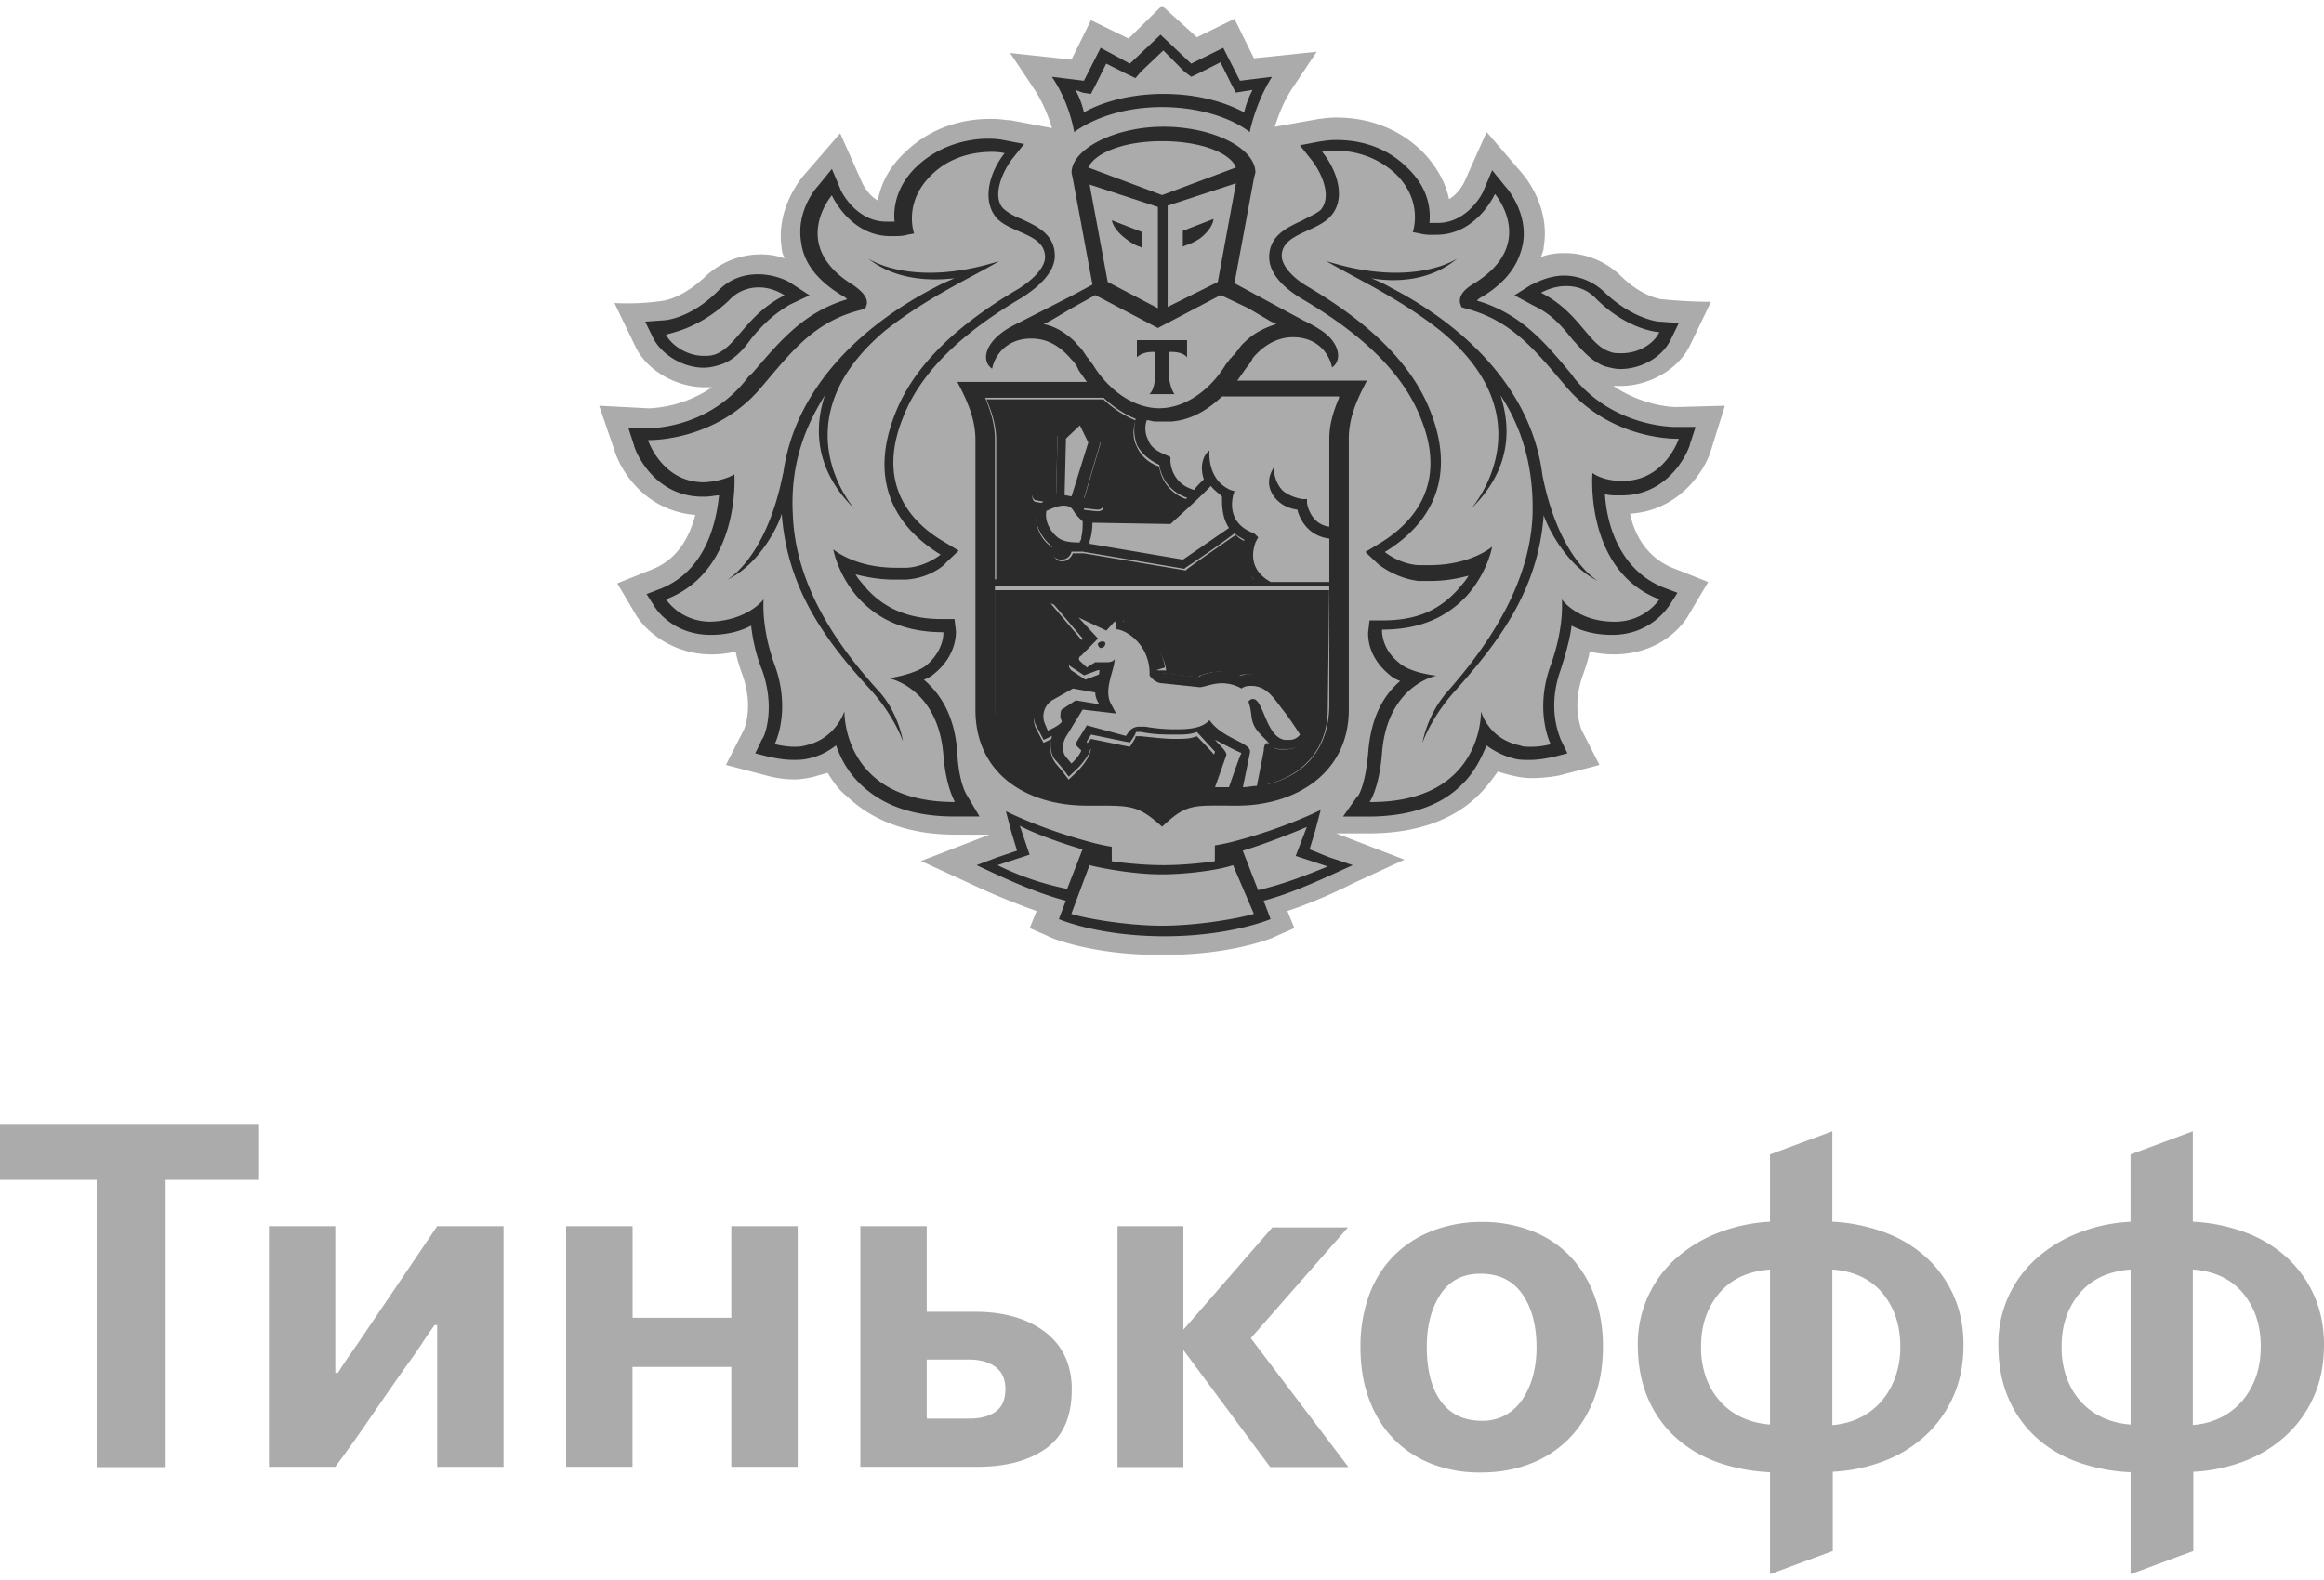 <svg width="50" height="34" fill="none" xmlns="http://www.w3.org/2000/svg"><path d="M9.07 28.923c.09-.138.183-.273.28-.408h.056v3.05h1.428v-5.178H9.406l-1.599 2.361c-.09.134-.18.265-.269.39-.089.129-.18.263-.268.404h-.056v-3.155H5.786v5.177h1.428c.27-.363.533-.732.787-1.106.259-.377.517-.75.779-1.118.104-.14.201-.28.29-.417zm4.54.492h2.124v2.149h1.428v-5.177h-1.428v1.97H13.61v-1.97h-1.43v5.177h1.428v-2.15zm7.81.963c-.143.1-.33.149-.56.149h-.922v-1.271h.91c.24 0 .43.054.57.159.142.106.213.265.213.477 0 .226-.072.388-.212.486zm1.639-.475c0-.53-.19-.941-.568-1.235-.38-.292-.887-.44-1.524-.44h-1.029v-1.841H18.51v5.177h2.52c.616 0 1.108-.133 1.476-.396.369-.266.552-.687.552-1.265zm16.915.625a1.667 1.667 0 01-.552.137v-3.346c.468.035.829.206 1.082.512.253.308.38.688.38 1.139a1.9 1.9 0 01-.124.71c-.081.205-.19.377-.323.518-.134.14-.288.252-.463.329zm-1.892.126a1.768 1.768 0 01-.573-.137 1.426 1.426 0 01-.472-.33 1.55 1.55 0 01-.321-.513 1.912 1.912 0 01-.118-.704c0-.45.13-.83.388-1.139.258-.306.624-.477 1.095-.512v3.335zm3.349.232c.25-.232.448-.51.594-.836.145-.325.219-.695.219-1.113 0-.387-.071-.74-.213-1.058a2.455 2.455 0 00-.588-.82 2.732 2.732 0 00-.896-.54c-.36-.132-.74-.21-1.125-.228v-1.947l-1.341.498v1.45c-.383.018-.76.099-1.118.238a2.99 2.99 0 00-.906.55 2.461 2.461 0 00-.82 1.857c0 .418.068.79.203 1.118.135.328.328.61.579.847.25.236.55.42.899.552.373.134.766.21 1.163.226v2.194l1.351-.499V31.67c.38-.018.755-.097 1.11-.233.329-.125.63-.313.889-.551zm7.086-1.206c-.082.205-.19.377-.323.518-.135.14-.29.252-.464.329a1.65 1.65 0 01-.552.137v-3.346c.468.036.829.206 1.082.513.253.308.379.688.379 1.139 0 .269-.04.505-.123.71zm-2.678.974a1.757 1.757 0 01-.574-.138 1.422 1.422 0 01-.472-.329 1.533 1.533 0 01-.32-.513 1.912 1.912 0 01-.118-.704c0-.45.129-.83.387-1.139.259-.306.625-.477 1.097-.512v3.335zm3.943-.604c.146-.325.218-.695.218-1.113 0-.387-.071-.74-.212-1.058a2.46 2.46 0 00-.588-.82 2.74 2.74 0 00-.896-.54 3.765 3.765 0 00-1.126-.228v-1.947l-1.34.498v1.45a3.52 3.52 0 00-1.118.238 2.97 2.97 0 00-.906.55 2.444 2.444 0 00-.82 1.858c0 .417.067.79.203 1.117a2.4 2.4 0 00.579.847c.25.237.55.42.9.552a3.87 3.87 0 001.163.226v2.194l1.35-.499v-1.704a3.57 3.57 0 001.109-.233c.33-.126.631-.314.89-.552a2.52 2.52 0 00.594-.836zM0 25.391h2.08v6.18h1.484v-6.18h2.009v-1.205H0v1.205zm29 1.023h-1.627l-1.913 2.2v-2.227h-1.417v5.183h1.417v-2.52l1.868 2.52h1.683l-2.1-2.774L29 26.414zm3.98 3.197a1.692 1.692 0 01-.226.503 1.08 1.08 0 01-.368.34 1.03 1.03 0 01-.502.12c-.384 0-.678-.14-.882-.417-.203-.279-.305-.672-.305-1.181 0-.451.1-.826.294-1.122.197-.297.483-.445.858-.445.4 0 .7.147.904.44.204.293.305.676.305 1.149 0 .218-.026.422-.078.613zm.783-2.594a2.277 2.277 0 00-.825-.535 2.91 2.91 0 00-1.054-.186c-.36-.003-.718.06-1.055.186-.322.124-.598.3-.83.53-.24.24-.423.53-.539.847a3.2 3.2 0 00-.19 1.139c0 .409.062.78.185 1.11.123.333.297.615.522.848.224.232.495.413.813.54.342.132.706.196 1.072.19.38 0 .732-.061 1.054-.185.312-.117.595-.3.83-.534.232-.233.414-.518.544-.853.131-.334.197-.715.197-1.138 0-.41-.064-.78-.192-1.112a2.432 2.432 0 00-.532-.847zM36.81 9.693l.3-.962-1.05.028c-.089 0-.718-.028-1.348-.453h.15c.63 0 1.259-.368 1.499-.878l.45-.934c-.57 0-1.08-.057-1.08-.057s-.42-.057-.87-.51a1.73 1.73 0 00-1.198-.481c-.21 0-.36.028-.51.085.03-.085.06-.142.06-.227.15-.877-.45-1.557-.45-1.557l-.779-.906-.48 1.076s-.12.255-.329.368c-.06-.311-.24-.68-.57-1.02-.659-.65-1.438-.736-1.858-.736-.18 0-.33.029-.36.029l-.959.17c.06-.199.18-.538.39-.85l.51-.764-1.35.141-.419-.85-.81.397L25 .122l-.719.708-.81-.396-.419.85-1.319-.142.51.764c.21.312.33.652.39.85l-.9-.17h-.03c-.06 0-.18-.028-.39-.028-.42 0-1.198.085-1.858.736-.36.34-.51.708-.57 1.02-.21-.114-.33-.369-.33-.369l-.479-1.076-.81.935c-.089.113-.569.736-.449 1.529 0 .085.03.141.06.226a1.472 1.472 0 00-.51-.085c-.449 0-.869.17-1.198.482-.48.453-.87.51-.87.51s-.42.084-1.079.056l.45.934c.24.51.87.878 1.499.878h.15a2.638 2.638 0 01-1.35.453l-1.078-.056.33.962c.15.482.689 1.303 1.738 1.388-.12.453-.36.934-.9 1.16l-.779.312.42.708c.24.368.81.822 1.619.822.18 0 .36-.029.51-.057.03.17.089.34.149.51.24.68.03 1.16.03 1.16l-.39.765.87.227s.27.084.6.084c.149 0 .299-.028.419-.056.09-.029.21-.057.3-.085.12.198.24.368.42.51.569.538 1.348.82 2.337.82h.72l-1.47.567 1.11.51c.42.198.9.396 1.379.566l-.15.368.39.17c.03.028.779.34 2.008.396h.899c1.229-.056 1.978-.368 2.008-.396l.39-.17-.15-.368c.51-.17 1.02-.396 1.409-.595l1.109-.51-1.469-.566h.72c.989 0 1.798-.283 2.338-.82.15-.142.3-.34.42-.51.09.028.18.056.299.084.12.029.27.057.42.057.33 0 .6-.056.6-.056l.868-.227-.39-.764c0-.029-.21-.482.03-1.161.06-.17.12-.34.15-.51.15.028.33.056.51.056 1.05 0 1.529-.68 1.619-.849l.42-.708-.78-.311c-.54-.227-.81-.708-.9-1.161 1.02-.057 1.59-.878 1.74-1.36zM25 3.04c-.839 0-1.468.255-1.588.566L25 4.2l1.589-.595c-.12-.311-.75-.566-1.589-.566zm.03 15.772H25c-.51 0-1.199-.085-1.528-.198l-.42 1.048c.27.085 1.169.255 1.948.255.78 0 1.709-.17 1.949-.255l-.39-1.048c-.33.113-1.02.198-1.529.198z" fill="#ABABAB"/><path d="M28.085 17.797c-.3.17-.959.396-1.348.51l.33.85c.599-.17 1.108-.34 1.528-.539l-.72-.198.21-.623zm-6.144 0l.21.623-.69.226c.42.199.9.369 1.529.539l.33-.85c-.42-.142-1.08-.368-1.38-.538zM24.998 2.05c.63 0 1.26.141 1.739.396.03-.141.09-.311.18-.481l-.18.028-.18.028-.09-.17-.24-.48-.45.226-.18.085-.12-.142-.479-.453-.45.453-.15.113-.18-.085-.449-.226-.24.481-.09.17-.18-.028-.18-.029c.09.17.15.34.18.482A4.314 4.314 0 0125 2.05zM34.62 7.6c.09.029.15.029.24.029.36 0 .69-.227.809-.453 0 0-.66-.029-1.349-.708a.857.857 0 00-.66-.283.916.916 0 00-.539.17c.87.396 1.02 1.076 1.499 1.246zm-19.483.029c.09 0 .18 0 .24-.028.479-.142.659-.85 1.498-1.275 0 0-.24-.17-.54-.17-.21 0-.45.057-.659.283-.69.68-1.349.708-1.349.708.12.255.45.482.81.482zm19.723 2.747h.03c.899 0 1.199-.906 1.199-.906h-.03c-.15 0-1.499-.029-2.428-1.161-.63-.737-1.11-1.388-2.128-1.643l-.09-.028-.03-.085c-.03-.142.09-.283.3-.425 1.378-.85.45-1.926.45-1.926s-.39.878-1.26.878h-.06c-.09 0-.21 0-.3-.028l-.15-.029s.24-.65-.36-1.246c-.449-.453-1.018-.51-1.318-.51-.15 0-.27.029-.27.029.3.368.51.991.18 1.388-.3.34-1.049.34-1.049.85 0 .197.21.452.57.679 1.108.651 2.218 1.53 2.667 2.719.57 1.472-.06 2.435-.989 3.002 0 0 .3.254.72.283h.24c.898 0 1.348-.397 1.348-.397s-.09.538-.54 1.048c-.42.453-.989.736-1.828.736 0 0-.03.369.36.708.24.199.81.284.81.284s-1.05.198-1.17 1.642c-.06.793-.27 1.076-.27 1.076h.03c2.428 0 2.368-1.954 2.368-1.954s.18.595.84.737c.09.028.18.028.24.028.21 0 .419-.057.419-.057s-.36-.708 0-1.699c.3-.821.24-1.416.24-1.416s.33.453 1.139.481c.66 0 .959-.48.959-.48-1.619-.624-1.469-2.691-1.469-2.691s.21.113.63.113zm-.48 2.124c-.66-.312-1.079-1.104-1.169-1.416-.12 1.614-.93 2.719-1.918 3.795-.51.566-.69 1.104-.69 1.104s.09-.623.54-1.104c.9-1.02 1.768-2.322 1.828-3.795.03-1.048-.24-1.87-.69-2.577.24.708.21 1.614-.628 2.435 0 0 1.648-1.869-.66-3.823-.93-.736-1.948-1.19-2.458-1.5 1.889.594 2.818-.058 2.818-.058-.6.482-1.38.482-1.859.425.12.057.27.114.42.199 1.589.82 3.027 2.18 3.267 4.021v-.028c.36 1.869 1.2 2.322 1.2 2.322zm-15.257 2.04s.57-.058.81-.284c.39-.312.36-.708.36-.708-.84 0-1.41-.283-1.83-.736-.449-.51-.539-1.048-.539-1.048s.45.396 1.349.396h.24c.42-.028.72-.283.72-.283-.93-.566-1.56-1.53-.99-3.002.45-1.19 1.559-2.067 2.668-2.719.36-.226.57-.453.57-.68 0-.48-.75-.51-1.05-.849-.36-.397-.12-1.02.18-1.388 0 0-.09-.028-.27-.028-.33 0-.869.085-1.319.51-.6.594-.36 1.246-.36 1.246l-.18.085c-.09.028-.18.028-.299.028h-.06c-.87 0-1.259-.878-1.259-.878s-.929 1.076.45 1.926c.24.142.33.283.3.425l-.03.113-.09.028c-.99.255-1.499.907-2.129 1.643-.929 1.133-2.248 1.161-2.427 1.161 0 0 .3.906 1.198.906h.03c.42 0 .63-.17.63-.17s.15 2.04-1.469 2.69c0 0 .3.482.96.482.809 0 1.138-.481 1.138-.481s-.06.595.24 1.416c.36.991 0 1.699 0 1.699s.18.057.42.057c.09 0 .18 0 .24-.029.69-.141.839-.736.839-.736s-.06 1.954 2.368 1.954h.03s-.21-.283-.27-1.076c-.12-1.444-1.169-1.67-1.169-1.67zm-.39.367c-.959-1.076-1.798-2.18-1.918-3.795-.09.284-.51 1.105-1.169 1.416 0 0 .84-.481 1.2-2.294v.029c.239-1.87 1.678-3.2 3.266-4.022.15-.085.27-.141.42-.198-.48.085-1.259.085-1.858-.425 0 0 .929.652 2.817.057-.51.311-1.529.764-2.458 1.5-2.338 1.927-.66 3.824-.66 3.824-.838-.821-.869-1.7-.629-2.436-.45.68-.72 1.53-.69 2.578.06 1.444.93 2.718 1.83 3.766.449.51.539 1.105.539 1.105s-.18-.538-.69-1.105zm4.501-7.533c.03.028.09.085.12.141l.03.028c.03.057.06.085.09.142 0 0 0 .028.03.028.03.057.09.114.12.17.36.567.899.906 1.408.906.51 0 1.05-.34 1.409-.906.03-.056.09-.113.12-.17 0 0 0-.028.03-.028.03-.057.06-.085.12-.142l.03-.028c.03-.056.09-.085.12-.141l.03-.029c.18-.17.39-.311.66-.368l-.18-.056-.48-.284-.51-.283-1.349.708-1.349-.708-.51.283-.479.284-.12.056c.24.085.45.198.66.397-.03 0-.03 0 0 0zm1.229-.057h1.139v.368c-.12-.142-.39-.113-.39-.113v.538s0 .255.12.368h-.54c.09-.113.12-.368.12-.368v-.538s-.27-.029-.39.113v-.368h-.06zm.45-.708V4.43l-1.47-.482.39 2.096 1.08.566zm-.33-1.642v.34l-.06-.029s-.12-.028-.3-.17c-.3-.226-.3-.425-.3-.425l.66.284zM26.2 6.07l.39-2.095-1.469.48v2.181l1.08-.566zm-.75-1.104l.66-.255s0 .198-.3.425c-.18.141-.27.17-.3.17l-.06.028v-.368zm-2.607 6.654c.15.057.3.057.39.057v-.029c0-.028.03-.056.03-.084.03-.114.03-.255.03-.34a.312.312 0 01-.18-.198c-.06-.114-.12-.17-.24-.17-.15 0-.3.085-.36.113-.06.34.15.595.33.651zm3.207-1.133c-.27.284-.809.765-.839.793l-.03.029-1.678-.029c0 .17-.03.284-.06.397v.056l2.008.34c.21-.141.78-.538.989-.68a.98.98 0 01-.15-.679c-.09-.085-.15-.17-.24-.226z" fill="#ABABAB"/><path d="M26.29 8.562c-.39.368-.75.51-1.08.538h-.359c-.06 0-.12 0-.18-.028a.54.54 0 00.03.425c.06.141.21.254.42.34l.06.028v.085c0 .028.03.481.54.623.09-.085.18-.17.209-.227-.12-.255-.06-.481.12-.623 0 .028-.09.623.45.85l.09.028-.03.085c0 .028-.18.623.45.821l.119.029-.06.113c0 .028-.24.566.33.85h1.259v-.935c-.45-.057-.63-.396-.69-.623a.718.718 0 01-.48-.255c-.27-.312-.03-.623-.03-.651 0 0 0 .311.21.51.09.084.21.17.42.17h.09v.084c0 .029.06.454.48.51V9.412c0-.284.09-.595.21-.878H26.29v.028zm-3.357.878l-.03 1.218.15.028.36-1.161-.18-.368-.3.283zm3.956 5.58h.03c.21.056.27.82.66.877h.09c.12 0 .18-.057.24-.113 0 0-.21-.284-.33-.482-.21-.255-.36-.566-.72-.566h-.03c-.12 0-.18.056-.18.056a.782.782 0 00-.42-.113c-.239 0-.389.085-.479.085l-.81-.085c-.119 0-.239-.141-.269-.17v-.085c-.03-.623-.54-.906-.72-.906 0 0 .03-.113-.03-.17l-.18.198-.599-.283.42.453-.36.369c-.03.056-.03.113-.03.113l.15.141.18-.113h.27c.09 0 .15-.028.15-.085-.03.227-.24.623-.09.963l.12.227-.72-.085-.33.538c-.09.17-.12.368-.03.481l.12.142s.18-.17.21-.284l-.06-.056c-.06-.057-.06-.085-.03-.142l.21-.34.84.199.03-.085a.278.278 0 01.24-.114h.12c.15.029.419.057.659.057.27 0 .57-.056.719-.198.3.425.93.51.87.708l-.15.736c.12 0 .21 0 .3-.028l.15-.765c.029-.085.029-.198.029-.198-.06-.057-.21-.17-.3-.34-.12-.198-.06-.311-.15-.566.09.085.12.028.21.028zm-3.177-1.077c-.03 0-.06-.028-.06-.085 0-.028.03-.057.09-.057.03 0 .06.029.06.085-.03.029-.06.057-.09.057z" fill="#ABABAB"/><path d="M22.546 15.7s.27-.113.3-.198l-.03-.085c-.03-.057-.03-.113.03-.142l.3-.198.509.085s-.09-.113-.09-.255l-.48-.085-.45.255a.409.409 0 00-.15.51l.06.113zm3.597 1.246h.3s.269-.708.269-.736c-.15-.057-.45-.227-.57-.283.09.113.27.226.24.34l-.24.68z" fill="#ABABAB"/><path d="M28.596 12.7h-7.194v2.548c0 1.048.81 1.7 1.979 1.7.989 0 1.259.028 1.618.367.24-.226.45-.34.9-.368v-.028l.24-.651c0-.029-.39-.425-.39-.425-.15.057-.27.057-.48.057-.21 0-.45-.029-.72-.057h-.09c-.03 0-.03 0-.03.028l-.03.057-.089.142-.15-.029-.69-.141-.09.113v.028l.09.085-.03.113a1.38 1.38 0 01-.27.369l-.179.17-.15-.199-.12-.141a.565.565 0 01-.09-.538l-.18.085-.09-.17-.06-.114c-.12-.226-.06-.538.21-.736l.57-.283.54.085c0-.057.03-.227.06-.255h-.03l-.3.113-.3-.198s-.12-.113 0-.198l.27-.397-.72-.85 1.11.426.06-.085.15-.17.18.141c.06.057.09.085.09.142.299.113.838.453.898.991h-.21c.03.057.06.057.09.057l.78.085c.03 0 .03 0 .06-.029.09-.028.24-.085.42-.085.15 0 .27.029.419.085.06-.028.12-.028.18-.028h.03c.42 0 .63.311.81.538.03.028.06.085.089.113.15.198.33.482.36.51l.09.142-.12.113c-.09.085-.21.198-.42.198h-.15c-.03 0-.09-.028-.12-.028 0 .028 0 .085-.03.113l-.15.68c.84-.198 1.35-.793 1.35-1.643l.03-2.548zm-7.194-.198h5.606a.88.88 0 01-.21-.85.538.538 0 01-.21-.142c-.21.142-.9.623-1.05.737l-.029.028-2.188-.368h-.24c-.03.085-.12.17-.21.17h-.03a.167.167 0 01-.15-.085c-.03-.057-.06-.085-.03-.142v-.056c-.24-.142-.45-.482-.33-.85v-.028l.03-.029s.03-.028.09-.056l-.15-.028c-.06 0-.09-.057-.09-.114 0-.056.06-.085.12-.085l.39.057.03-1.274.57-.567.36.708-.36 1.218.33.056c.06 0 .09.057.09.114 0 .056-.06.085-.12.085h-.03l-.27-.029v.029c.03.056.09.085.12.113l1.678.028.42-.396a.865.865 0 01-.6-.708.776.776 0 01-.48-.425c-.119-.226-.06-.453-.03-.566a2.226 2.226 0 01-.688-.453h-2.518c.12.283.21.566.21.878v3.03h-.03z" fill="#2B2B2B"/><path d="M23.71 13.803c-.03 0-.09.028-.09.056 0 .029.03.085.06.085s.09-.028.09-.056c.03-.057 0-.085-.06-.085zm4.885 4.644l-.42-.17.12-.396.12-.453s-.719.368-1.768.651c-.3.085-.51.113-.51.113v.34s-.54.085-1.109.085c-.57 0-1.109-.085-1.109-.085v-.311s-.21-.029-.51-.114c-1.049-.283-1.768-.651-1.768-.651l.12.453.12.397-.42.141-.45.17c.54.255 1.26.595 1.92.765l-.15.396s.838.369 2.277.369c1.41 0 2.278-.369 2.278-.369l-.15-.396c.66-.17 1.41-.538 1.919-.765l-.51-.17zm-7.134.17l.69-.226-.21-.623c.3.17.96.396 1.349.51l-.33.849a6.035 6.035 0 01-1.499-.51zm3.537 1.303c-.779 0-1.708-.17-1.948-.255l.39-1.048c.33.085 1.019.198 1.528.198h.03c.51 0 1.2-.085 1.53-.198l.449 1.048c-.27.085-1.17.255-1.979.255zm2.069-.765l-.33-.85c.39-.113 1.049-.367 1.379-.51l-.24.624.69.226c-.42.17-.9.369-1.5.51zM24.999 2.304c.84 0 1.529.255 1.888.539 0 0 .12-.624.48-1.19l-.69.085-.36-.708-.689.34-.66-.623-.659.623-.629-.34-.36.708-.69-.085c.39.566.48 1.19.48 1.19.39-.284 1.05-.539 1.889-.539zm-1.709-.311l.18.028.09-.17.24-.481.45.226.18.085.12-.141.479-.454.45.454.15.113.18-.085.449-.227.24.482.09.17.18-.029.18-.028c-.09.17-.15.34-.18.482-.48-.255-1.08-.397-1.74-.397-.629 0-1.258.142-1.708.397a1.902 1.902 0 00-.18-.482l.15.057zm11.6 8.667c1.08 0 1.47-1.048 1.47-1.105l.12-.368h-.42c-.15 0-1.35-.028-2.189-1.048l-.06-.085c-.57-.68-1.079-1.303-2.038-1.586.03-.028.06-.057.12-.085.51-.312.78-.68.87-1.133.12-.651-.33-1.19-.36-1.218l-.3-.368-.18.425c0 .028-.33.708-.99.708h-.179c.03-.312-.03-.765-.48-1.19-.54-.538-1.199-.595-1.528-.595-.18 0-.3.029-.33.029l-.45.085.27.34c.21.283.42.764.18 1.048-.09.085-.24.141-.39.226-.3.142-.72.312-.72.793 0 .312.24.623.72.907 1.35.793 2.189 1.642 2.548 2.577.57 1.416-.18 2.238-.87 2.663l-.329.198.27.255c.03.028.39.311.87.368h.269c.33 0 .6-.057.81-.113-.06.113-.15.198-.24.311-.42.453-.9.652-1.62.652h-.269l-.03.255c0 .056-.03.51.45.906a.66.66 0 00.24.142c-.33.283-.63.736-.69 1.557-.06.68-.21.935-.24.935l-.3.425h.54c.87 0 1.559-.227 2.008-.68.27-.255.42-.566.54-.85.15.114.36.227.6.284.09.028.21.028.33.028.239 0 .449-.057.479-.057l.33-.085-.15-.311c0-.029-.3-.623 0-1.473.12-.368.21-.708.24-.963.21.113.509.198.869.198.839 0 1.199-.595 1.229-.623l.18-.283-.3-.113c-.99-.397-1.23-1.445-1.26-2.011.09.028.18.028.3.028h.06zm.81 2.237s-.3.482-.96.482c-.809 0-1.138-.482-1.138-.482s.06.595-.24 1.417c-.36.991 0 1.7 0 1.7s-.18.056-.42.056c-.09 0-.18 0-.24-.029-.69-.141-.839-.736-.839-.736s.06 1.954-2.368 1.954h-.03s.21-.283.27-1.076c.12-1.444 1.169-1.643 1.169-1.643s-.57-.056-.81-.283c-.39-.312-.36-.708-.36-.708.84 0 1.41-.283 1.83-.736.449-.51.539-1.049.539-1.049s-.45.397-1.349.397h-.24c-.42-.028-.72-.283-.72-.283.93-.567 1.56-1.53.99-3.002-.45-1.19-1.559-2.068-2.668-2.72-.33-.198-.54-.453-.54-.651 0-.481.75-.51 1.05-.85.36-.396.12-1.02-.18-1.388 0 0 .09-.028.27-.028.33 0 .869.085 1.319.51.599.595.36 1.246.36 1.246l.15.029a.978.978 0 00.299.028h.06c.87 0 1.259-.878 1.259-.878s.929 1.076-.45 1.926c-.24.141-.33.283-.3.425l.03.085.09.028c.99.255 1.499.906 2.128 1.643.93 1.133 2.248 1.161 2.428 1.161h.03s-.3.906-1.199.906h-.03c-.42 0-.629-.17-.629-.17s-.18 2.096 1.439 2.72zm-2.698-6.316c.42.199.63.482.84.737.21.226.389.453.689.566.12.028.21.057.33.057.45 0 .899-.255 1.079-.623l.18-.369-.42-.028c-.03 0-.57-.056-1.17-.623a1.264 1.264 0 00-.869-.368c-.39 0-.689.198-.719.198l-.36.227.42.226zm.69-.425c.21 0 .45.057.659.284.69.68 1.349.708 1.349.708-.12.255-.45.453-.81.453-.09 0-.18 0-.24-.028-.479-.142-.659-.85-1.498-1.275-.03.028.21-.142.54-.142zm-.51 4.05c-.24-1.84-1.679-3.2-3.267-4.021a2.806 2.806 0 00-.42-.199c.48.085 1.259.085 1.858-.424 0 0-.929.651-2.817.056.51.312 1.529.765 2.458 1.501 2.338 1.926.66 3.824.66 3.824.838-.821.868-1.7.629-2.436.45.68.72 1.53.689 2.578-.06 1.473-.93 2.775-1.828 3.795-.45.51-.54 1.105-.54 1.105s.18-.538.69-1.105c.959-1.076 1.798-2.18 1.918-3.795.09.283.51 1.104 1.169 1.416 0 0-.84-.453-1.2-2.294zm-12.377 6.911s-.18-.255-.21-.935c-.06-.821-.39-1.274-.719-1.557a.658.658 0 00.24-.142c.48-.397.45-.878.45-.906l-.03-.255h-.27c-.72 0-1.23-.227-1.619-.652-.09-.113-.18-.198-.24-.311.21.056.51.113.81.113h.27c.509-.028.839-.311.869-.368l.27-.255-.33-.198c-.72-.425-1.44-1.246-.87-2.662.36-.935 1.2-1.784 2.548-2.577.45-.284.72-.595.72-.907 0-.481-.42-.651-.72-.793-.15-.056-.3-.141-.39-.226-.24-.255-.03-.765.18-1.048l.27-.34-.45-.085s-.12-.028-.33-.028c-.329 0-.988.085-1.528.595-.45.424-.51.906-.48 1.189h-.18c-.659 0-.988-.68-.988-.708l-.18-.425-.3.368c-.03.029-.48.538-.36 1.218.06.453.36.821.87 1.133.06.028.09.057.12.085-.96.283-1.47.934-2.039 1.586l-.09.085c-.81 1.076-2.008 1.104-2.158 1.104h-.42l.12.369c0 .056.39 1.104 1.47 1.104h.06c.119 0 .209-.028.299-.028-.06.566-.27 1.614-1.26 2.01l-.299.114.18.283s.36.595 1.199.595c.36 0 .66-.085.87-.199.03.255.09.595.239.963.3.85.03 1.473 0 1.473l-.15.312.33.084c.03 0 .24.057.48.057.12 0 .21 0 .33-.028.269-.057.449-.17.599-.284.09.255.24.567.54.85.479.453 1.138.68 2.008.68h.539l-.27-.453zm-.27.141c-2.427 0-2.367-1.954-2.367-1.954s-.18.595-.84.737c-.09.028-.18.028-.24.028-.21 0-.42-.057-.42-.057s.36-.708 0-1.699c-.299-.821-.239-1.416-.239-1.416s-.33.453-1.14.481c-.658 0-.958-.481-.958-.481 1.618-.623 1.469-2.69 1.469-2.69s-.21.141-.63.17h-.03c-.9 0-1.199-.907-1.199-.907h.03c.15 0 1.499-.028 2.428-1.16.63-.737 1.11-1.389 2.128-1.643l.09-.029.03-.085c.03-.141-.09-.283-.3-.425-1.378-.85-.45-1.925-.45-1.925s.39.878 1.26.878h.06c.09 0 .21 0 .3-.029l.15-.028s-.24-.651.359-1.246c.45-.453 1.02-.51 1.319-.51.15 0 .27.028.27.028-.3.369-.51.992-.18 1.388.3.34 1.049.34 1.049.85 0 .198-.21.453-.57.68-1.109.65-2.218 1.529-2.667 2.718-.57 1.473.06 2.436.989 3.002 0 0-.3.255-.72.283h-.24c-.899 0-1.348-.396-1.348-.396s.09.538.54 1.048c.419.453.988.736 1.828.736 0 0 .03.368-.36.708-.24.198-.81.283-.81.283s1.05.198 1.17 1.643c.06.764.27 1.02.24 1.02zM15.14 7.913c.12 0 .24-.029.33-.057.3-.085.51-.312.69-.566.21-.255.449-.51.838-.737l.42-.198-.39-.255c-.03-.028-.33-.198-.719-.198-.33 0-.63.113-.87.368-.599.595-1.138.623-1.168.623l-.39.028.18.369c.18.34.63.623 1.079.623zm.54-1.445a.857.857 0 01.659-.283c.3 0 .54.17.54.17-.84.425-1.02 1.104-1.5 1.274-.09.029-.149.029-.239.029-.36 0-.69-.227-.81-.453 0-.029.66-.085 1.35-.737zm1.378 4.616c-.06-1.047.24-1.869.69-2.577-.24.708-.21 1.615.63 2.436 0 0-1.65-1.87.659-3.823.929-.737 1.948-1.19 2.458-1.501-1.889.594-2.818-.057-2.818-.057.6.481 1.379.481 1.858.425-.12.056-.27.113-.42.198-1.588.821-3.027 2.18-3.266 4.022v-.029c-.36 1.841-1.2 2.294-1.2 2.294.66-.311 1.08-1.104 1.17-1.416.12 1.614.929 2.719 1.918 3.795.51.566.69 1.105.69 1.105s-.09-.623-.54-1.105c-.9-.991-1.769-2.266-1.829-3.767zM24.46 7.32v.368c.15-.142.39-.113.39-.113v.538s0 .255-.12.368h.539c-.09-.113-.12-.368-.12-.368v-.538s.27-.029.39.113V7.32h-1.08zm-.24-2.183c.18.142.3.17.3.17l.06.029v-.34l-.66-.255c0-.029 0 .17.3.396zm1.588 0c.3-.226.3-.425.3-.425l-.66.255v.34l.06-.028s.12-.028.3-.142z" fill="#2B2B2B"/><path d="M27.01 3.717c0-.538-.929-.99-1.978-.99-1.05 0-1.978.48-1.978.99l.03.142.42 2.265-.42.226-1.11.567s-.24.113-.36.198c-.419.283-.509.651-.269.82.06-.31.33-.65.84-.65.359 0 .629.17.869.453.06.056.12.141.15.226l.18.255h-2.788c.21.396.39.793.39 1.246v5.804c0 1.416 1.138 2.067 2.397 2.067.96 0 1.08-.028 1.619.453.54-.51.66-.453 1.619-.453 1.229 0 2.398-.68 2.398-2.067V9.437c0-.453.18-.85.39-1.246H26.62l.18-.255c.06-.085.12-.142.15-.227.21-.254.509-.453.869-.453.51 0 .779.34.839.652.24-.17.15-.567-.27-.822-.12-.084-.36-.198-.36-.198l-1.049-.566-.42-.227.42-2.265.03-.113zm-3.567.255l1.469.481v2.18l-1.08-.566-.389-2.095zm.3 4.587c.24.226.48.368.69.453a.94.94 0 00.03.566c.09.17.24.312.479.425.03.226.18.566.6.708l-.42.396-1.679-.028c-.03-.029-.09-.057-.12-.113v-.029l.27.029h.03c.06 0 .09-.029.12-.085 0-.057-.03-.114-.09-.114l-.33-.056.36-1.218-.36-.708-.57.567-.03 1.274-.389-.057c-.06 0-.12.028-.12.085 0 .057.03.113.09.113l.15.029a.373.373 0 00-.09.056l-.06.029v.028c-.09.368.12.68.33.85v.056c0 .057 0 .113.03.142.03.056.09.084.15.084h.03c.09 0 .18-.056.21-.17h.24l2.188.369.03-.029c.18-.113.839-.566 1.049-.736.06.057.12.085.21.142-.06.226-.09.566.21.85h-5.576v-3.03c0-.284-.09-.595-.21-.878h2.548zm2.698 2.803c-.21.142-.78.538-.99.68l-2.008-.34v-.057c.03-.085.06-.226.06-.396l1.679.028.03-.028c.03-.029.57-.51.84-.793.059.085.149.142.239.226 0 .199 0 .454.15.68zm-3.327-.34c.06.085.12.142.18.198 0 .085 0 .227-.03.34 0 .028 0 .057-.03.085v.028c-.09 0-.27 0-.39-.056-.15-.057-.39-.34-.33-.623.06-.028.24-.113.36-.113s.18.028.24.141zm-.21-.368l.03-1.217.3-.284.18.369-.36 1.16-.15-.028zm3.537 6.286h-.3l.24-.68c.03-.085-.15-.226-.24-.34.12.057.42.227.57.284-.03.028-.27.736-.27.736zm.75-.793l-.15.765c-.09 0-.21.028-.3.028l.15-.736c.06-.227-.57-.283-.87-.708-.15.17-.42.198-.72.198a3.66 3.66 0 01-.659-.057h-.12a.28.28 0 00-.24.114l-.06.085-.839-.227-.21.34c-.03.057-.03.085.03.141l.06.057c-.03.113-.21.283-.21.283l-.12-.141c-.09-.114-.09-.312.03-.482l.33-.538.72.085-.12-.226c-.15-.312.09-.708.09-.963 0 .057-.09.085-.15.085h-.27l-.18.113-.15-.141c-.03-.029-.03-.085.03-.114l.36-.368-.42-.453.6.283.18-.198c.06.057.03.17.03.17.18 0 .69.283.72.906v.085c.03.057.149.17.269.17l.81.085c.09 0 .269-.085.479-.085.12 0 .27.028.42.113 0 0 .06-.056.18-.056h.03c.359 0 .509.311.719.566.15.198.33.481.33.481a.279.279 0 01-.24.114h-.09c-.39-.057-.45-.821-.66-.878h-.03c-.06 0-.09.057-.09.057.09.254.03.368.15.566.09.141.24.255.3.34-.09-.057-.12.056-.12.141zm-4.377-.708l.03.085c-.03.085-.3.199-.3.199l-.06-.142a.409.409 0 01.15-.51l.45-.255.48.085c0 .142.09.255.09.255l-.51-.085-.3.198c-.03.029-.03.114-.03.17zm4.436 1.444l.15-.68c0-.028.03-.084.03-.113.03.029.09.029.12.029h.15c.21 0 .33-.113.42-.198l.12-.114-.09-.141s-.21-.312-.36-.51c-.03-.028-.06-.085-.09-.113-.18-.227-.39-.538-.81-.538h-.03c-.06 0-.12.028-.18.028a1.006 1.006 0 00-.42-.085c-.179 0-.329.057-.419.085-.03.029-.06.029-.09.029l-.78-.085s-.029-.029-.089-.057l.18-.057c-.06-.538-.6-.877-.9-.99a.155.155 0 00-.09-.142l-.18-.142-.149.17-.06.057-1.109-.425.72.85-.27.396c-.09.113 0 .198 0 .198l.3.198.3-.113h.03c0 .057-.03.226-.06.255l-.51-.057-.57.283c-.3.199-.33.538-.21.736l.06.114.09.17.18-.085c-.06.198-.03.424.09.538l.12.141.15.198.18-.17c.06-.056.21-.226.27-.368l.03-.113-.09-.085v-.028l.09-.142.689.142.15.028.09-.141.03-.057c0-.028 0-.028.03-.028h.09c.27.056.509.056.719.056.21 0 .33 0 .48-.056 0 0 .359.396.389.424l-.24.652v.028c-.42.028-.63.113-.899.368-.36-.34-.63-.368-1.619-.368-1.169 0-1.978-.651-1.978-1.699v-2.548h7.194v2.548c0 .934-.51 1.53-1.349 1.727zm1.56-8.323c-.12.283-.21.566-.21.878v1.897c-.42-.057-.48-.51-.48-.51v-.085h-.09a.923.923 0 01-.42-.17c-.209-.198-.209-.51-.209-.51 0 .029-.24.312.03.652.12.141.27.226.48.255.06.226.24.566.689.623v.934h-1.26c-.57-.312-.33-.821-.33-.85l.06-.113-.09-.085c-.63-.226-.45-.793-.45-.82l.03-.086-.09-.028c-.509-.227-.449-.821-.449-.85-.15.114-.21.368-.12.623-.06.057-.15.142-.21.227-.51-.142-.51-.623-.51-.623v-.085l-.06-.028c-.209-.085-.359-.17-.419-.34a.54.54 0 01-.03-.425c.06 0 .12.029.18.029h.36c.33-.029.69-.17 1.079-.539h2.518v.029zm-1.95-1.926l.48.283.12.056c-.27.085-.48.198-.66.368l-.03.029a.628.628 0 00-.12.141s0 .029-.03.029c-.03.056-.06.084-.12.141 0 0 0 .028-.03.028-.03.057-.09.114-.12.17-.359.567-.898.906-1.408.906-.51 0-1.05-.34-1.409-.906-.03-.056-.09-.113-.12-.17l-.03-.028c-.03-.057-.06-.085-.09-.141l-.03-.029c-.03-.056-.09-.085-.12-.141l-.03-.029c-.18-.17-.39-.311-.659-.368l.12-.056.48-.284.51-.283 1.348.708 1.349-.708.6.284zm-.659-.567l-1.08.538v-2.18l1.47-.481-.39 2.123zm-1.199-1.869l-1.589-.594c.15-.312.75-.566 1.589-.566.84 0 1.469.254 1.589.566l-1.589.594z" fill="#2B2B2B"/></svg>